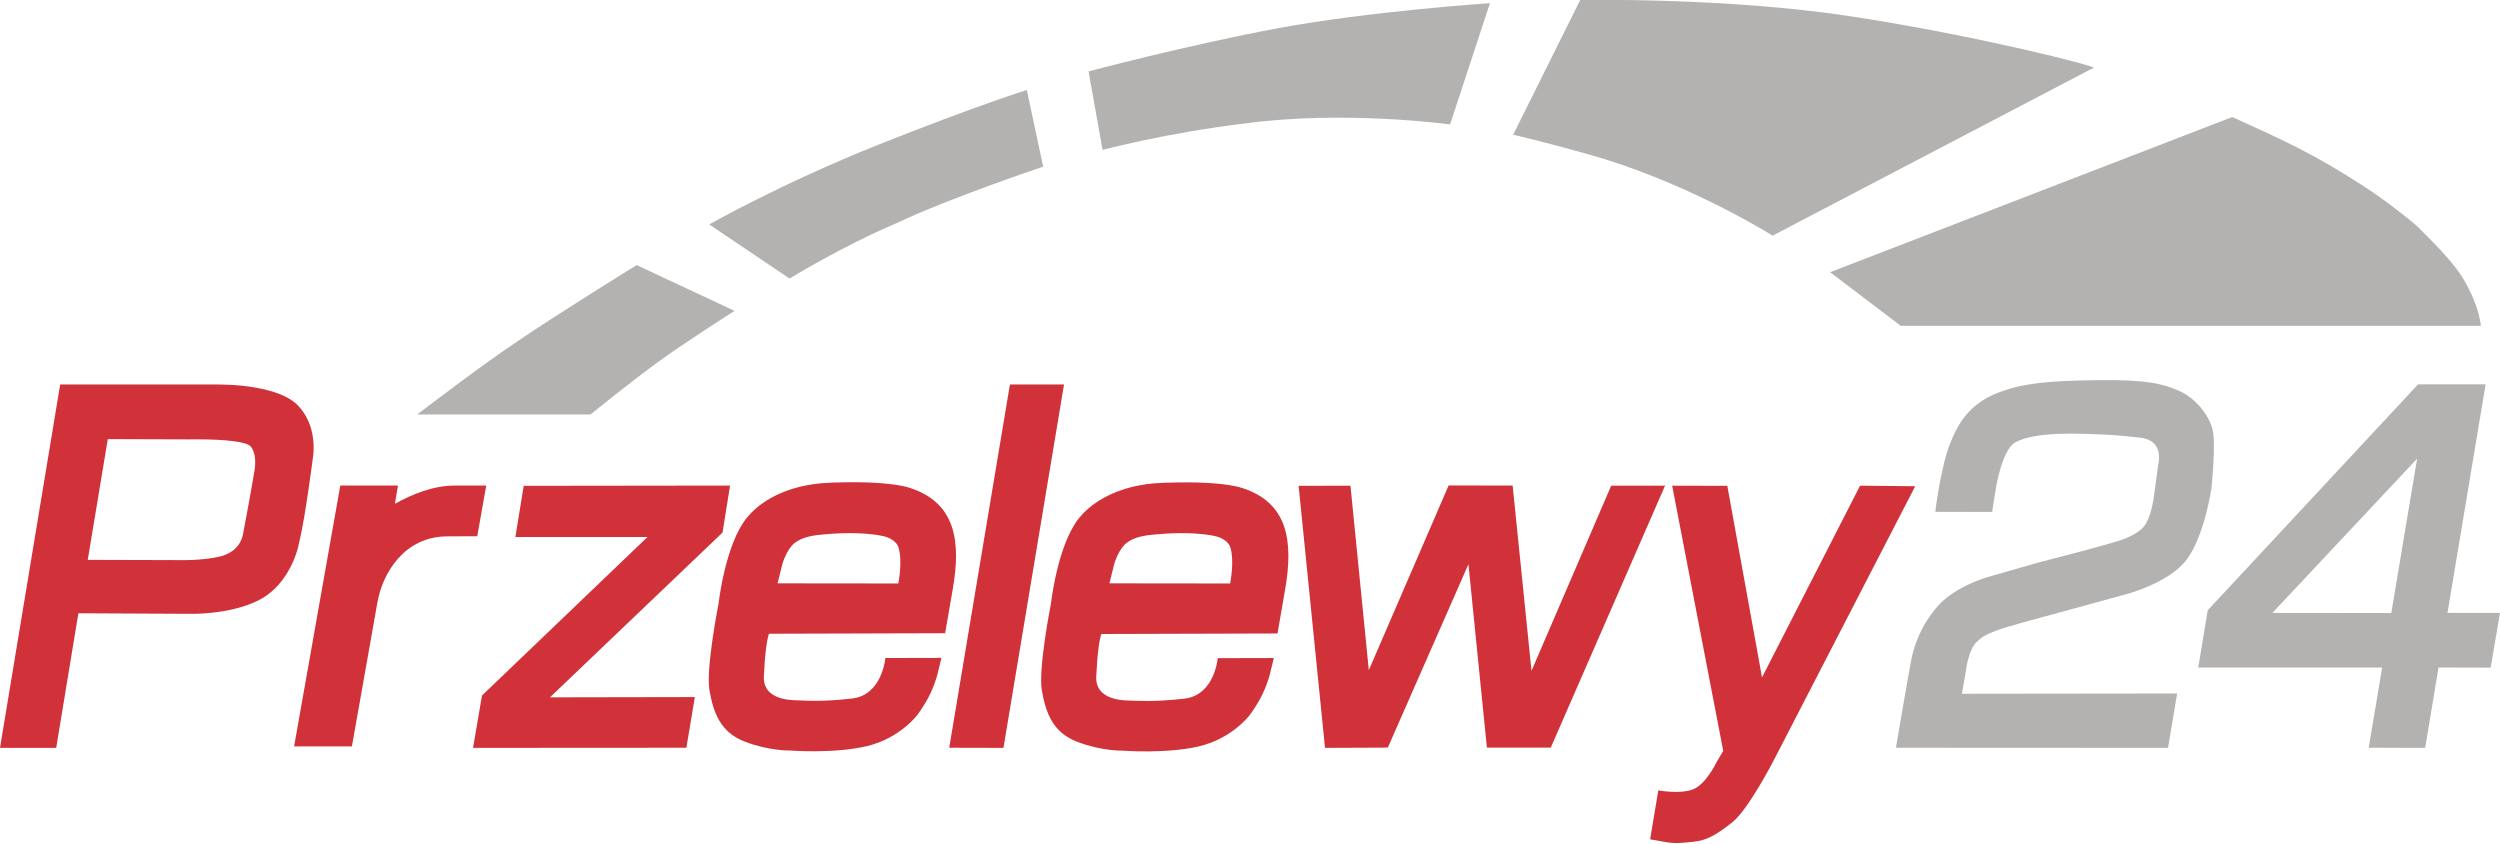 <svg viewBox="12.633 24.03 94.735 31.979" fill="none" xmlns="http://www.w3.org/2000/svg">
<path fill-rule="evenodd" clip-rule="evenodd" d="M85.968 43.425L88.123 43.43L88.253 42.595C88.253 42.595 88.483 41.085 88.998 40.795C89.163 40.7 89.428 40.615 89.733 40.56C90.298 40.46 91.013 40.45 91.598 40.47C92.493 40.5 92.833 40.51 93.743 40.615C94.653 40.72 94.423 41.6 94.423 41.6L94.243 42.915C94.243 42.915 94.163 43.505 93.953 43.87C93.768 44.195 93.258 44.415 92.963 44.51C92.253 44.74 89.823 45.36 89.823 45.36L87.913 45.91C87.913 45.91 86.738 46.25 86.083 46.975C85.423 47.705 85.163 48.53 85.073 48.96C84.983 49.39 84.478 52.365 84.478 52.365L94.788 52.37L95.133 50.31L86.978 50.32L87.123 49.48C87.123 49.48 87.218 48.615 87.568 48.33C87.678 48.24 87.733 48.12 88.383 47.89C88.773 47.75 90.103 47.395 90.103 47.395L93.178 46.555C93.178 46.555 94.858 46.125 95.518 45.205C96.178 44.29 96.433 42.535 96.433 42.535C96.433 42.535 96.613 40.83 96.473 40.295C96.338 39.76 95.833 39.12 95.218 38.845C94.603 38.57 93.963 38.41 92.108 38.435C90.253 38.46 89.333 38.545 88.393 38.895C87.453 39.24 86.908 39.87 86.563 40.76C86.188 41.605 85.968 43.425 85.968 43.425Z" fill="#B3B2B1"/>
<path fill-rule="evenodd" clip-rule="evenodd" d="M105.378 47.255L106.823 38.595H104.263L96.293 47.155L95.933 49.325H102.903L102.393 52.365L104.533 52.37L105.038 49.325L107.013 49.33L107.368 47.255H105.378ZM103.248 47.26L98.743 47.255L104.228 41.41L103.248 47.26Z" fill="#B3B2B1"/>
<path fill-rule="evenodd" clip-rule="evenodd" d="M28.443 39.735H35.008C35.008 39.735 36.478 38.545 37.523 37.78C38.568 37.015 40.468 35.81 40.468 35.81L36.758 34.075C36.758 34.075 33.623 36.015 32.293 36.93C31.003 37.775 28.443 39.735 28.443 39.735Z" fill="#B3B2B1"/>
<path fill-rule="evenodd" clip-rule="evenodd" d="M42.553 34.585L39.508 32.535C39.508 32.535 42.263 30.97 45.928 29.51C49.588 28.05 51.543 27.44 51.543 27.44L52.163 30.345C52.163 30.345 48.638 31.525 46.618 32.48C44.528 33.37 42.553 34.585 42.553 34.585Z" fill="#B3B2B1"/>
<path fill-rule="evenodd" clip-rule="evenodd" d="M54.413 29.71L53.883 26.735C53.883 26.735 57.643 25.735 61.083 25.095C64.528 24.455 69.093 24.15 69.093 24.15L67.583 28.745C67.583 28.745 63.568 28.195 59.798 28.71C56.863 29.06 54.413 29.71 54.413 29.71Z" fill="#B3B2B1"/>
<path fill-rule="evenodd" clip-rule="evenodd" d="M69.973 29.135L72.513 24.03C72.513 24.03 78.078 23.92 82.878 24.665C87.678 25.405 92.068 26.545 91.973 26.595L79.803 32.96C79.803 32.96 76.958 31.16 73.428 30.055C71.428 29.465 69.973 29.135 69.973 29.135Z" fill="#B3B2B1"/>
<path fill-rule="evenodd" clip-rule="evenodd" d="M81.983 34.345L84.658 36.375H106.643C106.643 36.375 106.598 35.665 106.013 34.655C105.648 34.025 104.983 33.355 104.288 32.66C104.033 32.41 103.023 31.62 102.263 31.125C100.323 29.865 99.238 29.38 97.223 28.465L81.983 34.345Z" fill="#B3B2B1"/>
<path fill-rule="evenodd" clip-rule="evenodd" d="M32.478 42.44L40.298 42.43L40.013 44.21L33.473 50.455L38.963 50.445L38.643 52.365L30.558 52.37L30.898 50.385L37.168 44.38H32.163L32.478 42.44Z" fill="#D13239"/>
<path fill-rule="evenodd" clip-rule="evenodd" d="M23.923 39.395C23.753 39.215 23.508 39.075 23.238 38.965C22.953 38.855 22.638 38.775 22.328 38.72C21.938 38.65 21.558 38.62 21.288 38.61C21.038 38.6 20.878 38.6 20.878 38.6H14.913L12.633 52.37H14.763L15.603 47.27L19.733 47.29C19.733 47.29 21.343 47.355 22.483 46.75C23.623 46.145 23.928 44.77 23.928 44.77C23.928 44.77 24.053 44.26 24.158 43.64C24.273 42.955 24.388 42.135 24.448 41.7C24.473 41.51 24.488 41.39 24.488 41.39C24.488 41.39 24.518 41.25 24.518 41.03C24.523 40.725 24.478 40.265 24.238 39.825C24.153 39.67 24.053 39.53 23.923 39.395ZM22.283 41.825C22.283 41.85 22.093 42.955 21.843 44.265C21.748 44.765 21.363 45.035 20.923 45.13C20.193 45.285 19.408 45.255 19.408 45.255L15.958 45.245L16.718 40.67L19.843 40.68C19.843 40.68 20.053 40.675 20.348 40.68C20.683 40.685 21.128 40.7 21.493 40.75C21.808 40.79 22.058 40.855 22.138 40.955C22.243 41.085 22.283 41.255 22.298 41.405C22.318 41.625 22.283 41.81 22.283 41.825Z" fill="#D13239"/>
<path fill-rule="evenodd" clip-rule="evenodd" d="M50.903 38.6H52.953L50.658 52.37L48.603 52.365L50.903 38.6Z" fill="#D13239"/>
<path fill-rule="evenodd" clip-rule="evenodd" d="M61.843 42.44L63.808 42.435L64.503 49.425L67.528 42.425L69.953 42.43L70.668 49.45L73.688 42.435H75.728L71.398 52.36H68.978L68.278 45.41L65.223 52.36L62.843 52.37L61.843 42.44Z" fill="#D13239"/>
<path d="M47.118 42.52C46.543 42.335 45.548 42.295 44.703 42.305C43.888 42.315 43.513 42.355 43.208 42.42C43.208 42.42 41.758 42.63 40.933 43.65C40.108 44.67 39.863 46.9 39.863 46.9C39.863 46.9 39.373 49.365 39.518 50.19C39.663 51.01 39.918 51.775 40.848 52.13C41.778 52.49 42.568 52.47 42.568 52.47C42.568 52.47 44.228 52.6 45.478 52.305C46.728 52.01 47.388 51.13 47.388 51.13C47.388 51.13 47.683 50.75 47.893 50.3C48.103 49.85 48.168 49.535 48.178 49.495L48.308 48.96L46.183 48.965C46.183 48.965 46.068 50.37 44.918 50.5C43.773 50.63 43.158 50.58 42.933 50.57C42.713 50.56 41.483 50.615 41.583 49.585C41.583 49.57 41.583 49.55 41.588 49.52C41.643 48.35 41.773 48.045 41.773 48.045L48.448 48.025L48.733 46.375C49.063 44.505 48.828 43.08 47.118 42.52ZM46.673 46.14L42.098 46.135L42.278 45.41C42.278 45.41 42.438 44.84 42.753 44.6C43.073 44.36 43.478 44.315 43.858 44.28C44.238 44.245 45.253 44.17 46.078 44.34C46.353 44.395 46.613 44.55 46.683 44.78C46.843 45.32 46.673 46.14 46.673 46.14Z" fill="#D13239"/>
<path d="M41.598 49.54C41.598 49.555 41.593 49.57 41.593 49.585C41.588 49.665 41.598 49.535 41.598 49.54Z" fill="#D13239"/>
<path d="M54.188 49.545C54.188 49.56 54.183 49.575 54.183 49.59C54.183 49.67 54.188 49.54 54.188 49.545Z" fill="#D13239"/>
<path d="M59.713 42.525C59.138 42.34 58.143 42.3 57.298 42.31C56.483 42.32 56.108 42.36 55.803 42.425C55.803 42.425 54.353 42.635 53.528 43.655C52.703 44.675 52.458 46.905 52.458 46.905C52.458 46.905 51.968 49.37 52.113 50.195C52.258 51.015 52.513 51.78 53.443 52.135C54.373 52.495 55.163 52.475 55.163 52.475C55.163 52.475 56.823 52.605 58.073 52.31C59.323 52.015 59.983 51.135 59.983 51.135C59.983 51.135 60.278 50.755 60.488 50.305C60.698 49.855 60.763 49.54 60.773 49.5L60.903 48.965L58.778 48.97C58.778 48.97 58.663 50.375 57.513 50.505C56.368 50.635 55.753 50.585 55.528 50.58C55.308 50.57 54.078 50.62 54.178 49.595C54.178 49.58 54.178 49.56 54.183 49.53C54.238 48.36 54.368 48.055 54.368 48.055L61.043 48.035L61.328 46.385C61.658 44.51 61.423 43.08 59.713 42.525ZM59.248 46.14L54.673 46.135L54.853 45.41C54.853 45.41 55.013 44.84 55.328 44.6C55.643 44.36 56.053 44.315 56.433 44.28C56.813 44.245 57.828 44.17 58.653 44.34C58.928 44.395 59.188 44.55 59.258 44.78C59.418 45.315 59.248 46.14 59.248 46.14Z" fill="#D13239"/>
<path fill-rule="evenodd" clip-rule="evenodd" d="M78.088 42.44L79.403 49.7L83.118 42.435L85.208 42.455L79.853 52.83C79.853 52.83 78.883 54.71 78.283 55.185C77.683 55.66 77.313 55.875 76.823 55.925C76.333 55.975 76.133 56.01 75.663 55.925L75.163 55.835L75.473 53.98C75.473 53.98 76.303 54.135 76.793 53.94C77.288 53.745 77.683 52.905 77.683 52.905L77.933 52.485L75.998 42.435L78.088 42.44Z" fill="#D13239"/>
<path d="M29.868 42.43C29.043 42.43 28.263 42.755 27.598 43.12L27.713 42.43H25.528L23.778 52.315H25.968L26.938 46.84C27.138 45.73 27.968 44.355 29.588 44.355L30.718 44.35L31.058 42.43H29.868Z" fill="#D13239"/>
</svg>